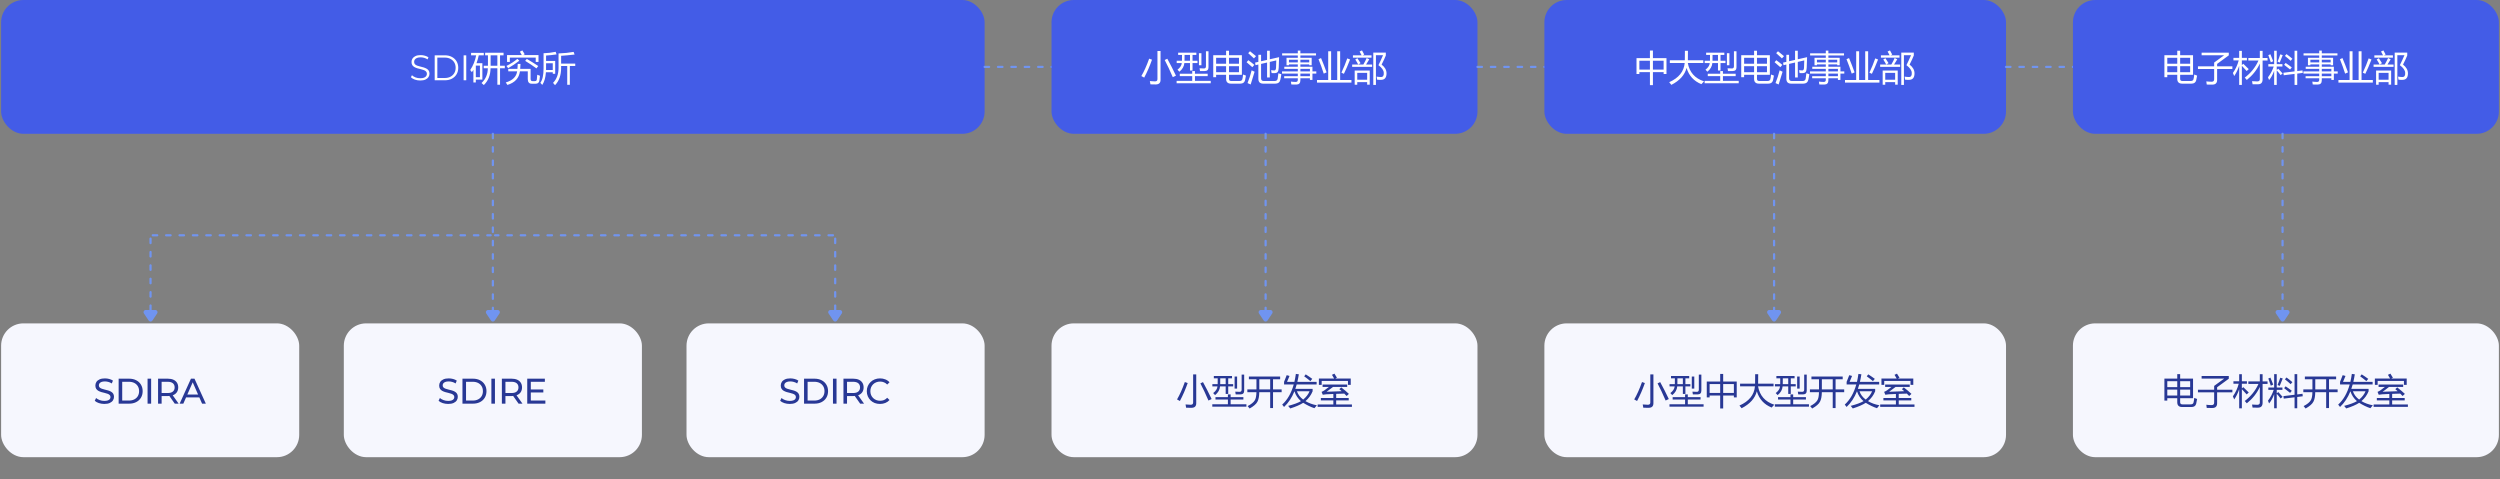 <svg width="1121" height="215" viewBox="0 0 1121 215" fill="none" xmlns="http://www.w3.org/2000/svg">
<rect x="0" y="0" width="1121" height="215" fill="#808080" stroke="none"/>
<rect x="0.5" width="441" height="60" rx="10" fill="#435CE7"/>
<path d="M188.412 36.096C187.58 36.096 186.78 35.963 186.012 35.696C185.255 35.419 184.668 35.067 184.252 34.64L184.716 33.728C185.111 34.112 185.639 34.437 186.3 34.704C186.972 34.96 187.676 35.088 188.412 35.088C189.116 35.088 189.687 35.003 190.124 34.832C190.572 34.651 190.897 34.411 191.1 34.112C191.313 33.813 191.42 33.483 191.42 33.12C191.42 32.683 191.292 32.331 191.036 32.064C190.791 31.797 190.465 31.589 190.06 31.44C189.655 31.28 189.207 31.141 188.716 31.024C188.225 30.907 187.735 30.784 187.244 30.656C186.753 30.517 186.3 30.336 185.884 30.112C185.479 29.888 185.148 29.595 184.892 29.232C184.647 28.859 184.524 28.373 184.524 27.776C184.524 27.221 184.668 26.715 184.956 26.256C185.255 25.787 185.708 25.413 186.316 25.136C186.924 24.848 187.703 24.704 188.652 24.704C189.281 24.704 189.905 24.795 190.524 24.976C191.143 25.147 191.676 25.387 192.124 25.696L191.724 26.64C191.244 26.32 190.732 26.085 190.188 25.936C189.655 25.787 189.137 25.712 188.636 25.712C187.964 25.712 187.409 25.803 186.972 25.984C186.535 26.165 186.209 26.411 185.996 26.72C185.793 27.019 185.692 27.36 185.692 27.744C185.692 28.181 185.815 28.533 186.06 28.8C186.316 29.067 186.647 29.275 187.052 29.424C187.468 29.573 187.921 29.707 188.412 29.824C188.903 29.941 189.388 30.069 189.868 30.208C190.359 30.347 190.807 30.528 191.212 30.752C191.628 30.965 191.959 31.253 192.204 31.616C192.46 31.979 192.588 32.453 192.588 33.04C192.588 33.584 192.439 34.091 192.14 34.56C191.841 35.019 191.383 35.392 190.764 35.68C190.156 35.957 189.372 36.096 188.412 36.096ZM194.918 36V24.8H199.478C200.672 24.8 201.718 25.04 202.614 25.52C203.52 25.989 204.224 26.645 204.726 27.488C205.227 28.331 205.478 29.301 205.478 30.4C205.478 31.499 205.227 32.469 204.726 33.312C204.224 34.155 203.52 34.816 202.614 35.296C201.718 35.765 200.672 36 199.478 36H194.918ZM196.102 34.976H199.414C200.406 34.976 201.264 34.784 201.99 34.4C202.726 34.005 203.296 33.467 203.702 32.784C204.107 32.091 204.31 31.296 204.31 30.4C204.31 29.493 204.107 28.699 203.702 28.016C203.296 27.333 202.726 26.8 201.99 26.416C201.264 26.021 200.406 25.824 199.414 25.824H196.102V34.976ZM207.887 36V24.8H209.071V36H207.887ZM216.906 29.461H218.789C218.794 29.216 218.797 27.664 218.797 24.805H217.531V23.648H225.797V24.805H224.219V29.461H226.359V30.617H224.219V38.008H223.016V30.617H219.961C219.935 33.7 218.932 36.206 216.953 38.133C216.63 37.81 216.286 37.508 215.922 37.227C217.776 35.487 218.716 33.284 218.742 30.617H216.906V29.461ZM211.234 23.711H216.938V24.805H214.672C214.417 26.06 214.081 27.242 213.664 28.352H216.297V35.68H213.359V36.977H212.266V31.312C212.052 31.677 211.828 32.029 211.594 32.367C211.354 31.992 211.104 31.669 210.844 31.398C212.161 29.43 213.049 27.232 213.508 24.805H211.234V23.711ZM219.992 29.461H223.016V24.805H220C220 27.503 219.997 29.055 219.992 29.461ZM215.203 34.602V29.43H213.359V34.602H215.203ZM237.922 30.867V35.336C237.922 36.023 238.198 36.367 238.75 36.367H239.875C240.375 36.367 240.656 36.112 240.719 35.602C240.792 35.091 240.854 34.393 240.906 33.508C241.26 33.675 241.667 33.831 242.125 33.977C242.083 34.529 242.005 35.195 241.891 35.977C241.766 37.018 241.203 37.539 240.203 37.539H238.406C237.24 37.539 236.656 36.841 236.656 35.445V31.992H233.141C232.75 35.029 230.88 37.06 227.531 38.086C227.219 37.575 226.969 37.206 226.781 36.977C229.854 36.065 231.557 34.404 231.891 31.992H227.906V30.867H232.016C232.068 30.273 232.115 29.539 232.156 28.664H233.391C233.354 29.503 233.31 30.237 233.258 30.867H237.922ZM227.359 24.68H233.961C233.648 24.086 233.365 23.586 233.109 23.18L234.219 22.602C234.562 23.122 234.922 23.706 235.297 24.352L234.609 24.68H241.469V27.773H240.219V25.836H228.609V27.773H227.359V24.68ZM236.234 26.414C237.922 27.404 239.63 28.466 241.359 29.602L240.547 30.664C238.87 29.445 237.182 28.32 235.484 27.289L236.234 26.414ZM232 26.383L232.859 27.227C231.214 28.518 229.547 29.633 227.859 30.57C227.557 30.143 227.302 29.81 227.094 29.57C228.958 28.643 230.594 27.581 232 26.383ZM243.734 23.867C245.464 23.836 247.271 23.622 249.156 23.227L249.562 24.398C248.021 24.628 246.453 24.799 244.859 24.914V27.336H248.953V33.102H247.859V32.414H244.797C244.625 34.8 244.078 36.69 243.156 38.086C242.875 37.742 242.589 37.425 242.297 37.133C243.255 35.82 243.734 33.664 243.734 30.664V23.867ZM250.453 23.961C252.932 23.867 255.188 23.638 257.219 23.273L257.641 24.461C255.036 24.753 253.026 24.94 251.609 25.023V28.508H257.938V29.586H255.516V38.023H254.344V29.586H251.609V30.461C251.609 33.742 250.698 36.32 248.875 38.195C248.573 37.841 248.276 37.497 247.984 37.164C249.63 35.477 250.453 33.232 250.453 30.43V23.961ZM247.859 31.383V28.367H244.859C244.859 29.919 244.857 30.924 244.852 31.383H247.859Z" fill="white"/>
<path d="M441.5 30L471.5 30" stroke="#7094F0" stroke-linecap="round" stroke-linejoin="round" stroke-dasharray="2 4"/>
<rect x="471.5" width="191" height="60" rx="10" fill="#435CE7"/>
<path d="M515.281 26.305L516.562 26.758C515.562 29.612 514.396 32.294 513.062 34.805C512.708 34.586 512.281 34.352 511.781 34.102C512.979 32.081 514.146 29.482 515.281 26.305ZM522.25 26.898L523.422 26.336C524.745 28.742 526.036 31.273 527.297 33.93L525.875 34.602C524.604 31.654 523.396 29.086 522.25 26.898ZM519 22.883H520.391V35.836C520.391 37.19 519.656 37.867 518.188 37.867C517.604 37.867 516.828 37.852 515.859 37.82C515.786 37.362 515.698 36.872 515.594 36.352C516.594 36.445 517.359 36.492 517.891 36.492C518.63 36.492 519 36.159 519 35.492V22.883ZM527.625 27.242H530C530.01 27.018 530.016 26.148 530.016 24.633H528.281V23.602H536.438V24.633H534.734V27.242H536.953V28.273H534.734V31.633H533.594V28.273H531.07C530.94 29.773 530.198 31.07 528.844 32.164C528.573 31.862 528.286 31.56 527.984 31.258C529.182 30.331 529.826 29.336 529.914 28.273H527.625V27.242ZM527.594 36.258H534.594V34.148H529.016V33.07H534.594V31.852H535.812V33.07H541.531V34.148H535.812V36.258H542.891V37.336H527.594V36.258ZM541.891 22.977V30.164C541.891 31.268 541.344 31.831 540.25 31.852C539.625 31.872 538.901 31.872 538.078 31.852C538.036 31.456 537.974 31.044 537.891 30.617C538.766 30.669 539.422 30.695 539.859 30.695C540.453 30.695 540.75 30.367 540.75 29.711V22.977H541.891ZM531.141 27.242H533.594V24.633H531.156C531.156 25.893 531.151 26.763 531.141 27.242ZM537.594 23.852H538.719V29.258H537.594V23.852ZM544.016 24.758H549.781V22.758H551.078V24.758H556.859V33.539H551.078V35.367C551.078 36.003 551.411 36.32 552.078 36.32H555.734C556.443 36.32 556.875 36.086 557.031 35.617C557.198 35.107 557.318 34.372 557.391 33.414C557.693 33.55 558.125 33.711 558.688 33.898C558.562 34.732 558.422 35.445 558.266 36.039C558.005 37.018 557.297 37.508 556.141 37.508H551.984C550.516 37.508 549.781 36.789 549.781 35.352V33.539H545.312V34.617H544.016V24.758ZM555.562 32.367V29.695H551.078V32.367H555.562ZM545.312 32.367H549.781V29.695H545.312V32.367ZM555.562 25.93H551.078V28.586H555.562V25.93ZM545.312 28.586H549.781V25.93H545.312V28.586ZM568.156 22.742H569.375V26.578L573.547 25.633C573.474 27.935 573.417 29.534 573.375 30.43C573.333 31.315 573.172 31.935 572.891 32.289C572.62 32.622 572.13 32.789 571.422 32.789C571.099 32.789 570.688 32.784 570.188 32.773C570.125 32.367 570.047 31.935 569.953 31.477C570.464 31.549 570.938 31.586 571.375 31.586C571.865 31.586 572.13 31.195 572.172 30.414C572.214 29.862 572.25 28.753 572.281 27.086L569.375 27.758V34.727H568.156V28.039L565.469 28.656V35.117C565.469 35.919 565.87 36.32 566.672 36.32H571.562C572.333 36.32 572.781 35.971 572.906 35.273C573.021 34.711 573.13 33.898 573.234 32.836C573.651 33.003 574.089 33.154 574.547 33.289C574.422 34.247 574.271 35.091 574.094 35.82C573.823 36.945 573.078 37.508 571.859 37.508H566.438C564.979 37.508 564.25 36.779 564.25 35.32V28.938L562.984 29.227L562.781 28.07L564.25 27.742V24.57H565.469V27.461L568.156 26.852V22.742ZM561.234 31.539C561.766 31.82 562.208 32.029 562.562 32.164C562.01 33.935 561.422 35.841 560.797 37.883L559.391 37.258C560.151 35.352 560.766 33.445 561.234 31.539ZM560.5 22.977C561.531 23.779 562.432 24.513 563.203 25.18C562.839 25.576 562.526 25.909 562.266 26.18C561.484 25.419 560.625 24.638 559.688 23.836L560.5 22.977ZM559.75 26.992C560.708 27.68 561.609 28.383 562.453 29.102C562.068 29.56 561.766 29.904 561.547 30.133C560.766 29.414 559.906 28.669 558.969 27.898L559.75 26.992ZM575.828 34.164H581.938V32.992H574.859V32.023H581.938V30.867H575.875V29.93H581.938V28.867H577.969V29.273H576.875V25.914H581.938V24.883H574.906V23.914H581.938V22.695H583.094V23.914H590.109V24.883H583.094V25.914H588.156V29.273H587.062V28.867H583.094V29.93H588.5V32.023H590.234V32.992H588.5V35.852H587.375V35.102H583.094V36.023C583.094 37.273 582.49 37.904 581.281 37.914C580.708 37.914 579.958 37.904 579.031 37.883C578.99 37.529 578.927 37.096 578.844 36.586C579.656 36.69 580.38 36.742 581.016 36.742C581.63 36.742 581.938 36.43 581.938 35.805V35.102H575.828V34.164ZM583.094 34.164H587.375V32.992H583.094V34.164ZM587.375 30.867H583.094V32.023H587.375V30.867ZM587.062 26.789H583.094V27.992H587.062V26.789ZM577.969 27.992H581.938V26.789H577.969V27.992ZM590.547 35.883H595.562V22.977H596.875V35.883H599.609V22.977H600.922V35.883H605.984V37.039H590.547V35.883ZM592.359 26.039C593.214 28.049 594.042 30.185 594.844 32.445L593.562 33.023C592.865 30.826 592.083 28.664 591.219 26.539L592.359 26.039ZM601.484 32.586C602.526 30.378 603.401 28.242 604.109 26.18L605.375 26.68C604.406 29.169 603.484 31.31 602.609 33.102L601.484 32.586ZM621.719 32.883C621.719 34.675 621.016 35.643 619.609 35.789C619.078 35.852 618.37 35.831 617.484 35.727C617.432 35.352 617.365 34.893 617.281 34.352C618.042 34.477 618.693 34.539 619.234 34.539C620.151 34.539 620.568 33.909 620.484 32.648C620.443 31.534 619.646 30.393 618.094 29.227C618.771 27.883 619.458 26.388 620.156 24.742H616.969V38.07H615.781V23.586H621.406V24.867C621 25.919 620.37 27.284 619.516 28.961C620.984 30.107 621.719 31.414 621.719 32.883ZM607.438 31.617H614.188V37.977H613.031V36.82H608.594V37.992H607.438V31.617ZM613.031 32.664H608.594V35.742H613.031V32.664ZM606.312 28.945H611.312C611.932 27.872 612.438 26.893 612.828 26.008L613.984 26.602C613.531 27.393 613.049 28.174 612.539 28.945H615.266V29.992H606.312V28.945ZM606.656 24.82H610.562C610.359 24.352 610.052 23.779 609.641 23.102L610.719 22.602C611.188 23.383 611.521 24.003 611.719 24.461L610.953 24.82H614.984V25.867H606.656V24.82ZM607.703 26.68L608.656 26.102C609.177 26.841 609.651 27.581 610.078 28.32L609.016 28.93C608.693 28.273 608.255 27.523 607.703 26.68Z" fill="white"/>
<path d="M662.5 30L692.5 30" stroke="#7094F0" stroke-linecap="round" stroke-linejoin="round" stroke-dasharray="2 4"/>
<rect x="692.5" width="207" height="60" rx="10" fill="#435CE7"/>
<path d="M733.812 26.07H739.828V22.664H741.172V26.07H747.25V33.195H745.969V32.352H741.172V38.164H739.828V32.352H735.094V33.195H733.812V26.07ZM745.969 27.227H741.172V31.195H745.969V27.227ZM735.094 31.195H739.828V27.227H735.094V31.195ZM748.469 36.852C752.766 34.94 755.083 32.07 755.422 28.242H748.75V27.023H755.477C755.503 25.622 755.516 24.211 755.516 22.789H756.875C756.875 24.19 756.862 25.602 756.836 27.023H763.766V28.242H756.812C757.552 32.404 759.979 35.148 764.094 36.477C763.562 36.987 763.167 37.409 762.906 37.742C759.516 36.378 757.299 33.948 756.258 30.453C755.445 33.615 753.172 36.148 749.438 38.055C749.229 37.773 748.906 37.372 748.469 36.852ZM764.375 27.242H766.75C766.76 27.018 766.766 26.148 766.766 24.633H765.031V23.602H773.188V24.633H771.484V27.242H773.703V28.273H771.484V31.633H770.344V28.273H767.82C767.69 29.773 766.948 31.07 765.594 32.164C765.323 31.862 765.036 31.56 764.734 31.258C765.932 30.331 766.576 29.336 766.664 28.273H764.375V27.242ZM764.344 36.258H771.344V34.148H765.766V33.07H771.344V31.852H772.562V33.07H778.281V34.148H772.562V36.258H779.641V37.336H764.344V36.258ZM778.641 22.977V30.164C778.641 31.268 778.094 31.831 777 31.852C776.375 31.872 775.651 31.872 774.828 31.852C774.786 31.456 774.724 31.044 774.641 30.617C775.516 30.669 776.172 30.695 776.609 30.695C777.203 30.695 777.5 30.367 777.5 29.711V22.977H778.641ZM767.891 27.242H770.344V24.633H767.906C767.906 25.893 767.901 26.763 767.891 27.242ZM774.344 23.852H775.469V29.258H774.344V23.852ZM780.766 24.758H786.531V22.758H787.828V24.758H793.609V33.539H787.828V35.367C787.828 36.003 788.161 36.32 788.828 36.32H792.484C793.193 36.32 793.625 36.086 793.781 35.617C793.948 35.107 794.068 34.372 794.141 33.414C794.443 33.55 794.875 33.711 795.438 33.898C795.312 34.732 795.172 35.445 795.016 36.039C794.755 37.018 794.047 37.508 792.891 37.508H788.734C787.266 37.508 786.531 36.789 786.531 35.352V33.539H782.062V34.617H780.766V24.758ZM792.312 32.367V29.695H787.828V32.367H792.312ZM782.062 32.367H786.531V29.695H782.062V32.367ZM792.312 25.93H787.828V28.586H792.312V25.93ZM782.062 28.586H786.531V25.93H782.062V28.586ZM804.906 22.742H806.125V26.578L810.297 25.633C810.224 27.935 810.167 29.534 810.125 30.43C810.083 31.315 809.922 31.935 809.641 32.289C809.37 32.622 808.88 32.789 808.172 32.789C807.849 32.789 807.438 32.784 806.938 32.773C806.875 32.367 806.797 31.935 806.703 31.477C807.214 31.549 807.688 31.586 808.125 31.586C808.615 31.586 808.88 31.195 808.922 30.414C808.964 29.862 809 28.753 809.031 27.086L806.125 27.758V34.727H804.906V28.039L802.219 28.656V35.117C802.219 35.919 802.62 36.32 803.422 36.32H808.312C809.083 36.32 809.531 35.971 809.656 35.273C809.771 34.711 809.88 33.898 809.984 32.836C810.401 33.003 810.839 33.154 811.297 33.289C811.172 34.247 811.021 35.091 810.844 35.82C810.573 36.945 809.828 37.508 808.609 37.508H803.188C801.729 37.508 801 36.779 801 35.32V28.938L799.734 29.227L799.531 28.07L801 27.742V24.57H802.219V27.461L804.906 26.852V22.742ZM797.984 31.539C798.516 31.82 798.958 32.029 799.312 32.164C798.76 33.935 798.172 35.841 797.547 37.883L796.141 37.258C796.901 35.352 797.516 33.445 797.984 31.539ZM797.25 22.977C798.281 23.779 799.182 24.513 799.953 25.18C799.589 25.576 799.276 25.909 799.016 26.18C798.234 25.419 797.375 24.638 796.438 23.836L797.25 22.977ZM796.5 26.992C797.458 27.68 798.359 28.383 799.203 29.102C798.818 29.56 798.516 29.904 798.297 30.133C797.516 29.414 796.656 28.669 795.719 27.898L796.5 26.992ZM812.578 34.164H818.688V32.992H811.609V32.023H818.688V30.867H812.625V29.93H818.688V28.867H814.719V29.273H813.625V25.914H818.688V24.883H811.656V23.914H818.688V22.695H819.844V23.914H826.859V24.883H819.844V25.914H824.906V29.273H823.812V28.867H819.844V29.93H825.25V32.023H826.984V32.992H825.25V35.852H824.125V35.102H819.844V36.023C819.844 37.273 819.24 37.904 818.031 37.914C817.458 37.914 816.708 37.904 815.781 37.883C815.74 37.529 815.677 37.096 815.594 36.586C816.406 36.69 817.13 36.742 817.766 36.742C818.38 36.742 818.688 36.43 818.688 35.805V35.102H812.578V34.164ZM819.844 34.164H824.125V32.992H819.844V34.164ZM824.125 30.867H819.844V32.023H824.125V30.867ZM823.812 26.789H819.844V27.992H823.812V26.789ZM814.719 27.992H818.688V26.789H814.719V27.992ZM827.297 35.883H832.312V22.977H833.625V35.883H836.359V22.977H837.672V35.883H842.734V37.039H827.297V35.883ZM829.109 26.039C829.964 28.049 830.792 30.185 831.594 32.445L830.312 33.023C829.615 30.826 828.833 28.664 827.969 26.539L829.109 26.039ZM838.234 32.586C839.276 30.378 840.151 28.242 840.859 26.18L842.125 26.68C841.156 29.169 840.234 31.31 839.359 33.102L838.234 32.586ZM858.469 32.883C858.469 34.675 857.766 35.643 856.359 35.789C855.828 35.852 855.12 35.831 854.234 35.727C854.182 35.352 854.115 34.893 854.031 34.352C854.792 34.477 855.443 34.539 855.984 34.539C856.901 34.539 857.318 33.909 857.234 32.648C857.193 31.534 856.396 30.393 854.844 29.227C855.521 27.883 856.208 26.388 856.906 24.742H853.719V38.07H852.531V23.586H858.156V24.867C857.75 25.919 857.12 27.284 856.266 28.961C857.734 30.107 858.469 31.414 858.469 32.883ZM844.188 31.617H850.938V37.977H849.781V36.82H845.344V37.992H844.188V31.617ZM849.781 32.664H845.344V35.742H849.781V32.664ZM843.062 28.945H848.062C848.682 27.872 849.188 26.893 849.578 26.008L850.734 26.602C850.281 27.393 849.799 28.174 849.289 28.945H852.016V29.992H843.062V28.945ZM843.406 24.82H847.312C847.109 24.352 846.802 23.779 846.391 23.102L847.469 22.602C847.938 23.383 848.271 24.003 848.469 24.461L847.703 24.82H851.734V25.867H843.406V24.82ZM844.453 26.68L845.406 26.102C845.927 26.841 846.401 27.581 846.828 28.32L845.766 28.93C845.443 28.273 845.005 27.523 844.453 26.68Z" fill="white"/>
<path d="M899.5 30L929.5 30" stroke="#7094F0" stroke-linecap="round" stroke-linejoin="round" stroke-dasharray="2 4"/>
<rect x="929.5" width="191" height="60" rx="10" fill="#435CE7"/>
<path d="M970.516 24.758H976.281V22.758H977.578V24.758H983.359V33.539H977.578V35.367C977.578 36.003 977.911 36.32 978.578 36.32H982.234C982.943 36.32 983.375 36.086 983.531 35.617C983.698 35.107 983.818 34.372 983.891 33.414C984.193 33.55 984.625 33.711 985.188 33.898C985.062 34.732 984.922 35.445 984.766 36.039C984.505 37.018 983.797 37.508 982.641 37.508H978.484C977.016 37.508 976.281 36.789 976.281 35.352V33.539H971.812V34.617H970.516V24.758ZM982.062 32.367V29.695H977.578V32.367H982.062ZM971.812 32.367H976.281V29.695H971.812V32.367ZM982.062 25.93H977.578V28.586H982.062V25.93ZM971.812 28.586H976.281V25.93H971.812V28.586ZM985.562 29.758H992.828V28.039L997.312 24.773H987.203V23.602H999.391V24.82L994.156 28.648V29.758H1001V30.93H994.156V35.852C994.156 37.247 993.427 37.945 991.969 37.945C991.49 37.945 990.667 37.935 989.5 37.914C989.458 37.497 989.396 37.023 989.312 36.492C990.073 36.586 990.875 36.638 991.719 36.648C992.458 36.648 992.828 36.273 992.828 35.523V30.93H985.562V29.758ZM1008.16 26.008H1013.31V22.805H1014.55V26.008H1016.77V27.148H1014.55V35.586C1014.55 37.055 1013.86 37.789 1012.5 37.789C1011.91 37.789 1011.09 37.784 1010.06 37.773C1010.01 37.388 1009.93 36.93 1009.81 36.398C1010.84 36.471 1011.61 36.508 1012.12 36.508C1012.92 36.508 1013.31 36.18 1013.31 35.523V28.492C1012 31.336 1010.05 33.789 1007.47 35.852C1007.22 35.55 1006.91 35.2 1006.55 34.805C1009.28 32.742 1011.33 30.19 1012.7 27.148H1008.16V26.008ZM1001.22 32.727C1002.44 31.008 1003.31 29.122 1003.84 27.07H1001.47V25.961H1004.05V22.805H1005.25V25.961H1007.52V27.07H1005.25V29.18L1005.89 28.602C1006.77 29.414 1007.58 30.211 1008.34 30.992L1007.41 31.852C1006.71 31.029 1005.99 30.247 1005.25 29.508V38.086H1004.05V29.555C1003.41 31.378 1002.67 32.893 1001.83 34.102C1001.64 33.654 1001.44 33.195 1001.22 32.727ZM1016.97 34.648C1018.08 33.221 1018.94 31.612 1019.53 29.82H1017.12V28.758H1019.73V22.758H1020.89V28.758H1023.44V29.82H1020.89V31.367L1021.59 30.805C1022.3 31.555 1022.94 32.273 1023.52 32.961L1022.62 33.68C1022.08 32.94 1021.51 32.232 1020.89 31.555V38.07H1019.73V31.773C1019.08 33.523 1018.32 34.898 1017.45 35.898C1017.32 35.471 1017.16 35.055 1016.97 34.648ZM1023.88 32.617L1028.88 32.008V22.758H1030.08V31.867L1032.45 31.57L1032.55 32.695L1030.08 33.008V38.07H1028.88V33.148L1024.03 33.742L1023.88 32.617ZM1024.2 29.055L1024.88 28.227C1025.86 28.883 1026.79 29.549 1027.64 30.227L1026.88 31.164C1026.07 30.477 1025.18 29.773 1024.2 29.055ZM1021.27 27.633C1021.74 26.456 1022.15 25.367 1022.47 24.367L1023.58 24.711C1023.19 25.742 1022.74 26.852 1022.23 28.039L1021.27 27.633ZM1024.55 25.086L1025.27 24.258C1026.16 24.904 1027.04 25.602 1027.91 26.352L1027.12 27.273C1026.45 26.617 1025.59 25.888 1024.55 25.086ZM1017.11 24.711L1018.05 24.336C1018.43 25.232 1018.85 26.273 1019.31 27.461L1018.23 27.945C1017.77 26.539 1017.39 25.461 1017.11 24.711ZM1033.83 34.164H1039.94V32.992H1032.86V32.023H1039.94V30.867H1033.88V29.93H1039.94V28.867H1035.97V29.273H1034.88V25.914H1039.94V24.883H1032.91V23.914H1039.94V22.695H1041.09V23.914H1048.11V24.883H1041.09V25.914H1046.16V29.273H1045.06V28.867H1041.09V29.93H1046.5V32.023H1048.23V32.992H1046.5V35.852H1045.38V35.102H1041.09V36.023C1041.09 37.273 1040.49 37.904 1039.28 37.914C1038.71 37.914 1037.96 37.904 1037.03 37.883C1036.99 37.529 1036.93 37.096 1036.84 36.586C1037.66 36.69 1038.38 36.742 1039.02 36.742C1039.63 36.742 1039.94 36.43 1039.94 35.805V35.102H1033.83V34.164ZM1041.09 34.164H1045.38V32.992H1041.09V34.164ZM1045.38 30.867H1041.09V32.023H1045.38V30.867ZM1045.06 26.789H1041.09V27.992H1045.06V26.789ZM1035.97 27.992H1039.94V26.789H1035.97V27.992ZM1048.55 35.883H1053.56V22.977H1054.88V35.883H1057.61V22.977H1058.92V35.883H1063.98V37.039H1048.55V35.883ZM1050.36 26.039C1051.21 28.049 1052.04 30.185 1052.84 32.445L1051.56 33.023C1050.86 30.826 1050.08 28.664 1049.22 26.539L1050.36 26.039ZM1059.48 32.586C1060.53 30.378 1061.4 28.242 1062.11 26.18L1063.38 26.68C1062.41 29.169 1061.48 31.31 1060.61 33.102L1059.48 32.586ZM1079.72 32.883C1079.72 34.675 1079.02 35.643 1077.61 35.789C1077.08 35.852 1076.37 35.831 1075.48 35.727C1075.43 35.352 1075.36 34.893 1075.28 34.352C1076.04 34.477 1076.69 34.539 1077.23 34.539C1078.15 34.539 1078.57 33.909 1078.48 32.648C1078.44 31.534 1077.65 30.393 1076.09 29.227C1076.77 27.883 1077.46 26.388 1078.16 24.742H1074.97V38.07H1073.78V23.586H1079.41V24.867C1079 25.919 1078.37 27.284 1077.52 28.961C1078.98 30.107 1079.72 31.414 1079.72 32.883ZM1065.44 31.617H1072.19V37.977H1071.03V36.82H1066.59V37.992H1065.44V31.617ZM1071.03 32.664H1066.59V35.742H1071.03V32.664ZM1064.31 28.945H1069.31C1069.93 27.872 1070.44 26.893 1070.83 26.008L1071.98 26.602C1071.53 27.393 1071.05 28.174 1070.54 28.945H1073.27V29.992H1064.31V28.945ZM1064.66 24.82H1068.56C1068.36 24.352 1068.05 23.779 1067.64 23.102L1068.72 22.602C1069.19 23.383 1069.52 24.003 1069.72 24.461L1068.95 24.82H1072.98V25.867H1064.66V24.82ZM1065.7 26.68L1066.66 26.102C1067.18 26.841 1067.65 27.581 1068.08 28.32L1067.02 28.93C1066.69 28.273 1066.26 27.523 1065.7 26.68Z" fill="white"/>
<line x1="0.5" y1="-0.5" x2="152" y2="-0.5" transform="matrix(1 -8.74228e-08 -8.74228e-08 -1 68 105)" stroke="#7094F0" stroke-linecap="round" stroke-linejoin="round" stroke-dasharray="2 4"/>
<path d="M67.5 139L67.5 106" stroke="#7094F0" stroke-linecap="round" stroke-linejoin="round" stroke-dasharray="2 4"/>
<path d="M68.332 143.752C67.936 144.346 67.064 144.346 66.668 143.752L64.537 140.555C64.093 139.89 64.57 139 65.368 139L69.632 139C70.43 139 70.907 139.89 70.463 140.555L68.332 143.752Z" fill="#7094F0"/>
<path d="M221 60L221 139" stroke="#7094F0" stroke-linecap="round" stroke-linejoin="round" stroke-dasharray="2 4"/>
<path d="M221.832 143.752C221.436 144.346 220.564 144.346 220.168 143.752L218.036 140.555C217.593 139.89 218.07 139 218.869 139L223.131 139C223.93 139 224.407 139.89 223.964 140.555L221.832 143.752Z" fill="#7094F0"/>
<line x1="373.5" y1="105.5" x2="222" y2="105.5" stroke="#7094F0" stroke-linecap="round" stroke-linejoin="round" stroke-dasharray="2 4"/>
<path d="M374.5 139L374.5 106" stroke="#7094F0" stroke-linecap="round" stroke-linejoin="round" stroke-dasharray="2 4"/>
<path d="M375.332 143.752C374.936 144.346 374.064 144.346 373.668 143.752L371.536 140.555C371.093 139.89 371.57 139 372.369 139L376.631 139C377.43 139 377.907 139.89 377.464 140.555L375.332 143.752Z" fill="#7094F0"/>
<path d="M567.5 60L567.5 139" stroke="#7094F0" stroke-linecap="round" stroke-linejoin="round" stroke-dasharray="2 4"/>
<path d="M568.332 143.752C567.936 144.346 567.064 144.346 566.668 143.752L564.536 140.555C564.093 139.89 564.57 139 565.369 139L569.631 139C570.43 139 570.907 139.89 570.464 140.555L568.332 143.752Z" fill="#7094F0"/>
<path d="M795.5 60L795.5 139" stroke="#7094F0" stroke-linecap="round" stroke-linejoin="round" stroke-dasharray="2 4"/>
<path d="M796.332 143.752C795.936 144.346 795.064 144.346 794.668 143.752L792.536 140.555C792.093 139.89 792.57 139 793.369 139L797.631 139C798.43 139 798.907 139.89 798.464 140.555L796.332 143.752Z" fill="#7094F0"/>
<path d="M1023.5 60L1023.5 139" stroke="#7094F0" stroke-linecap="round" stroke-linejoin="round" stroke-dasharray="2 4"/>
<path d="M1024.33 143.752C1023.94 144.346 1023.06 144.346 1022.67 143.752L1020.54 140.555C1020.09 139.89 1020.57 139 1021.37 139L1025.63 139C1026.43 139 1026.91 139.89 1026.46 140.555L1024.33 143.752Z" fill="#7094F0"/>
<rect x="0.5" y="145" width="133.667" height="60" rx="10" fill="#F6F7FE"/>
<path d="M46.778 181.128C45.924 181.128 45.108 181 44.33 180.744C43.551 180.477 42.938 180.136 42.489 179.72L43.081 178.472C43.508 178.845 44.052 179.155 44.714 179.4C45.375 179.645 46.063 179.768 46.778 179.768C47.428 179.768 47.956 179.693 48.361 179.544C48.767 179.395 49.066 179.192 49.258 178.936C49.45 178.669 49.545 178.371 49.545 178.04C49.545 177.656 49.417 177.347 49.161 177.112C48.916 176.877 48.591 176.691 48.185 176.552C47.791 176.403 47.353 176.275 46.873 176.168C46.394 176.061 45.908 175.939 45.417 175.8C44.938 175.651 44.495 175.464 44.09 175.24C43.695 175.016 43.375 174.717 43.13 174.344C42.884 173.96 42.761 173.469 42.761 172.872C42.761 172.296 42.911 171.768 43.209 171.288C43.519 170.797 43.988 170.408 44.617 170.12C45.258 169.821 46.068 169.672 47.05 169.672C47.7 169.672 48.346 169.757 48.986 169.928C49.626 170.099 50.18 170.344 50.65 170.664L50.121 171.944C49.642 171.624 49.135 171.395 48.602 171.256C48.068 171.107 47.551 171.032 47.05 171.032C46.42 171.032 45.903 171.112 45.498 171.272C45.092 171.432 44.794 171.645 44.602 171.912C44.42 172.179 44.33 172.477 44.33 172.808C44.33 173.203 44.452 173.517 44.697 173.752C44.953 173.987 45.279 174.173 45.673 174.312C46.079 174.451 46.522 174.579 47.002 174.696C47.481 174.803 47.962 174.925 48.441 175.064C48.932 175.203 49.375 175.384 49.77 175.608C50.175 175.832 50.5 176.131 50.745 176.504C50.991 176.877 51.114 177.357 51.114 177.944C51.114 178.509 50.959 179.037 50.65 179.528C50.34 180.008 49.86 180.397 49.209 180.696C48.569 180.984 47.759 181.128 46.778 181.128ZM53.201 181V169.8H57.921C59.116 169.8 60.166 170.035 61.073 170.504C61.99 170.973 62.7 171.629 63.201 172.472C63.713 173.315 63.969 174.291 63.969 175.4C63.969 176.509 63.713 177.485 63.201 178.328C62.7 179.171 61.99 179.827 61.073 180.296C60.166 180.765 59.116 181 57.921 181H53.201ZM54.801 179.608H57.825C58.753 179.608 59.553 179.432 60.225 179.08C60.908 178.728 61.436 178.237 61.809 177.608C62.182 176.968 62.369 176.232 62.369 175.4C62.369 174.557 62.182 173.821 61.809 173.192C61.436 172.563 60.908 172.072 60.225 171.72C59.553 171.368 58.753 171.192 57.825 171.192H54.801V179.608ZM66.17 181V169.8H67.77V181H66.17ZM70.873 181V169.8H75.241C76.222 169.8 77.059 169.955 77.753 170.264C78.446 170.573 78.98 171.021 79.353 171.608C79.726 172.195 79.913 172.893 79.913 173.704C79.913 174.515 79.726 175.213 79.353 175.8C78.98 176.376 78.446 176.819 77.753 177.128C77.059 177.437 76.222 177.592 75.241 177.592H71.753L72.473 176.856V181H70.873ZM78.361 181L75.513 176.936H77.225L80.105 181H78.361ZM72.473 177.016L71.753 176.232H75.193C76.217 176.232 76.99 176.013 77.513 175.576C78.046 175.128 78.313 174.504 78.313 173.704C78.313 172.904 78.046 172.285 77.513 171.848C76.99 171.411 76.217 171.192 75.193 171.192H71.753L72.473 170.392V177.016ZM80.552 181L85.624 169.8H87.208L92.296 181H90.616L86.088 170.696H86.728L82.2 181H80.552ZM82.712 178.2L83.144 176.92H89.448L89.912 178.2H82.712Z" fill="#283895"/>
<rect x="154.167" y="145" width="133.667" height="60" rx="10" fill="#F6F7FE"/>
<path d="M200.944 181.128C200.091 181.128 199.275 181 198.496 180.744C197.717 180.477 197.104 180.136 196.656 179.72L197.248 178.472C197.675 178.845 198.219 179.155 198.88 179.4C199.541 179.645 200.229 179.768 200.944 179.768C201.595 179.768 202.123 179.693 202.528 179.544C202.933 179.395 203.232 179.192 203.424 178.936C203.616 178.669 203.712 178.371 203.712 178.04C203.712 177.656 203.584 177.347 203.328 177.112C203.083 176.877 202.757 176.691 202.352 176.552C201.957 176.403 201.52 176.275 201.04 176.168C200.56 176.061 200.075 175.939 199.584 175.8C199.104 175.651 198.661 175.464 198.256 175.24C197.861 175.016 197.541 174.717 197.296 174.344C197.051 173.96 196.928 173.469 196.928 172.872C196.928 172.296 197.077 171.768 197.376 171.288C197.685 170.797 198.155 170.408 198.784 170.12C199.424 169.821 200.235 169.672 201.216 169.672C201.867 169.672 202.512 169.757 203.152 169.928C203.792 170.099 204.347 170.344 204.816 170.664L204.288 171.944C203.808 171.624 203.301 171.395 202.768 171.256C202.235 171.107 201.717 171.032 201.216 171.032C200.587 171.032 200.069 171.112 199.664 171.272C199.259 171.432 198.96 171.645 198.768 171.912C198.587 172.179 198.496 172.477 198.496 172.808C198.496 173.203 198.619 173.517 198.864 173.752C199.12 173.987 199.445 174.173 199.84 174.312C200.245 174.451 200.688 174.579 201.168 174.696C201.648 174.803 202.128 174.925 202.608 175.064C203.099 175.203 203.541 175.384 203.936 175.608C204.341 175.832 204.667 176.131 204.912 176.504C205.157 176.877 205.28 177.357 205.28 177.944C205.28 178.509 205.125 179.037 204.816 179.528C204.507 180.008 204.027 180.397 203.376 180.696C202.736 180.984 201.925 181.128 200.944 181.128ZM207.368 181V169.8H212.088C213.282 169.8 214.333 170.035 215.24 170.504C216.157 170.973 216.866 171.629 217.368 172.472C217.88 173.315 218.136 174.291 218.136 175.4C218.136 176.509 217.88 177.485 217.368 178.328C216.866 179.171 216.157 179.827 215.24 180.296C214.333 180.765 213.282 181 212.088 181H207.368ZM208.968 179.608H211.992C212.92 179.608 213.72 179.432 214.392 179.08C215.074 178.728 215.602 178.237 215.976 177.608C216.349 176.968 216.536 176.232 216.536 175.4C216.536 174.557 216.349 173.821 215.976 173.192C215.602 172.563 215.074 172.072 214.392 171.72C213.72 171.368 212.92 171.192 211.992 171.192H208.968V179.608ZM220.336 181V169.8H221.936V181H220.336ZM225.039 181V169.8H229.407C230.389 169.8 231.226 169.955 231.919 170.264C232.613 170.573 233.146 171.021 233.519 171.608C233.893 172.195 234.079 172.893 234.079 173.704C234.079 174.515 233.893 175.213 233.519 175.8C233.146 176.376 232.613 176.819 231.919 177.128C231.226 177.437 230.389 177.592 229.407 177.592H225.919L226.639 176.856V181H225.039ZM232.527 181L229.679 176.936H231.391L234.271 181H232.527ZM226.639 177.016L225.919 176.232H229.359C230.383 176.232 231.157 176.013 231.679 175.576C232.213 175.128 232.479 174.504 232.479 173.704C232.479 172.904 232.213 172.285 231.679 171.848C231.157 171.411 230.383 171.192 229.359 171.192H225.919L226.639 170.392V177.016ZM237.87 174.632H243.63V175.992H237.87V174.632ZM238.014 179.608H244.542V181H236.414V169.8H244.318V171.192H238.014V179.608Z" fill="#283895"/>
<rect x="307.833" y="145" width="133.667" height="60" rx="10" fill="#F6F7FE"/>
<path d="M354.111 181.128C353.258 181.128 352.442 181 351.663 180.744C350.884 180.477 350.271 180.136 349.823 179.72L350.415 178.472C350.842 178.845 351.386 179.155 352.047 179.4C352.708 179.645 353.396 179.768 354.111 179.768C354.762 179.768 355.29 179.693 355.695 179.544C356.1 179.395 356.399 179.192 356.591 178.936C356.783 178.669 356.879 178.371 356.879 178.04C356.879 177.656 356.751 177.347 356.495 177.112C356.25 176.877 355.924 176.691 355.519 176.552C355.124 176.403 354.687 176.275 354.207 176.168C353.727 176.061 353.242 175.939 352.751 175.8C352.271 175.651 351.828 175.464 351.423 175.24C351.028 175.016 350.708 174.717 350.463 174.344C350.218 173.96 350.095 173.469 350.095 172.872C350.095 172.296 350.244 171.768 350.543 171.288C350.852 170.797 351.322 170.408 351.951 170.12C352.591 169.821 353.402 169.672 354.383 169.672C355.034 169.672 355.679 169.757 356.319 169.928C356.959 170.099 357.514 170.344 357.983 170.664L357.455 171.944C356.975 171.624 356.468 171.395 355.935 171.256C355.402 171.107 354.884 171.032 354.383 171.032C353.754 171.032 353.236 171.112 352.831 171.272C352.426 171.432 352.127 171.645 351.935 171.912C351.754 172.179 351.663 172.477 351.663 172.808C351.663 173.203 351.786 173.517 352.031 173.752C352.287 173.987 352.612 174.173 353.007 174.312C353.412 174.451 353.855 174.579 354.335 174.696C354.815 174.803 355.295 174.925 355.775 175.064C356.266 175.203 356.708 175.384 357.103 175.608C357.508 175.832 357.834 176.131 358.079 176.504C358.324 176.877 358.447 177.357 358.447 177.944C358.447 178.509 358.292 179.037 357.983 179.528C357.674 180.008 357.194 180.397 356.543 180.696C355.903 180.984 355.092 181.128 354.111 181.128ZM360.534 181V169.8H365.254C366.449 169.8 367.5 170.035 368.406 170.504C369.324 170.973 370.033 171.629 370.534 172.472C371.046 173.315 371.302 174.291 371.302 175.4C371.302 176.509 371.046 177.485 370.534 178.328C370.033 179.171 369.324 179.827 368.406 180.296C367.5 180.765 366.449 181 365.254 181H360.534ZM362.134 179.608H365.158C366.086 179.608 366.886 179.432 367.558 179.08C368.241 178.728 368.769 178.237 369.142 177.608C369.516 176.968 369.702 176.232 369.702 175.4C369.702 174.557 369.516 173.821 369.142 173.192C368.769 172.563 368.241 172.072 367.558 171.72C366.886 171.368 366.086 171.192 365.158 171.192H362.134V179.608ZM373.503 181V169.8H375.103V181H373.503ZM378.206 181V169.8H382.574C383.556 169.8 384.393 169.955 385.086 170.264C385.78 170.573 386.313 171.021 386.686 171.608C387.06 172.195 387.246 172.893 387.246 173.704C387.246 174.515 387.06 175.213 386.686 175.8C386.313 176.376 385.78 176.819 385.086 177.128C384.393 177.437 383.556 177.592 382.574 177.592H379.086L379.806 176.856V181H378.206ZM385.694 181L382.846 176.936H384.558L387.438 181H385.694ZM379.806 177.016L379.086 176.232H382.526C383.55 176.232 384.324 176.013 384.846 175.576C385.38 175.128 385.646 174.504 385.646 173.704C385.646 172.904 385.38 172.285 384.846 171.848C384.324 171.411 383.55 171.192 382.526 171.192H379.086L379.806 170.392V177.016ZM394.589 181.128C393.736 181.128 392.947 180.989 392.221 180.712C391.507 180.424 390.883 180.024 390.349 179.512C389.827 178.989 389.416 178.381 389.117 177.688C388.819 176.995 388.669 176.232 388.669 175.4C388.669 174.568 388.819 173.805 389.117 173.112C389.416 172.419 389.832 171.816 390.365 171.304C390.899 170.781 391.523 170.381 392.237 170.104C392.963 169.816 393.752 169.672 394.605 169.672C395.469 169.672 396.264 169.821 396.989 170.12C397.725 170.408 398.349 170.84 398.861 171.416L397.821 172.424C397.395 171.976 396.915 171.645 396.381 171.432C395.848 171.208 395.277 171.096 394.669 171.096C394.04 171.096 393.453 171.203 392.909 171.416C392.376 171.629 391.912 171.928 391.517 172.312C391.123 172.696 390.813 173.155 390.589 173.688C390.376 174.211 390.269 174.781 390.269 175.4C390.269 176.019 390.376 176.595 390.589 177.128C390.813 177.651 391.123 178.104 391.517 178.488C391.912 178.872 392.376 179.171 392.909 179.384C393.453 179.597 394.04 179.704 394.669 179.704C395.277 179.704 395.848 179.597 396.381 179.384C396.915 179.16 397.395 178.819 397.821 178.36L398.861 179.368C398.349 179.944 397.725 180.381 396.989 180.68C396.264 180.979 395.464 181.128 394.589 181.128Z" fill="#283895"/>
<rect x="471.5" y="145" width="191" height="60" rx="10" fill="#F6F7FE"/>
<path d="M531.281 171.305L532.562 171.758C531.562 174.612 530.396 177.294 529.062 179.805C528.708 179.586 528.281 179.352 527.781 179.102C528.979 177.081 530.146 174.482 531.281 171.305ZM538.25 171.898L539.422 171.336C540.745 173.742 542.036 176.273 543.297 178.93L541.875 179.602C540.604 176.654 539.396 174.086 538.25 171.898ZM535 167.883H536.391V180.836C536.391 182.19 535.656 182.867 534.188 182.867C533.604 182.867 532.828 182.852 531.859 182.82C531.786 182.362 531.698 181.872 531.594 181.352C532.594 181.445 533.359 181.492 533.891 181.492C534.63 181.492 535 181.159 535 180.492V167.883ZM543.625 172.242H546C546.01 172.018 546.016 171.148 546.016 169.633H544.281V168.602H552.438V169.633H550.734V172.242H552.953V173.273H550.734V176.633H549.594V173.273H547.07C546.94 174.773 546.198 176.07 544.844 177.164C544.573 176.862 544.286 176.56 543.984 176.258C545.182 175.331 545.826 174.336 545.914 173.273H543.625V172.242ZM543.594 181.258H550.594V179.148H545.016V178.07H550.594V176.852H551.812V178.07H557.531V179.148H551.812V181.258H558.891V182.336H543.594V181.258ZM557.891 167.977V175.164C557.891 176.268 557.344 176.831 556.25 176.852C555.625 176.872 554.901 176.872 554.078 176.852C554.036 176.456 553.974 176.044 553.891 175.617C554.766 175.669 555.422 175.695 555.859 175.695C556.453 175.695 556.75 175.367 556.75 174.711V167.977H557.891ZM547.141 172.242H549.594V169.633H547.156C547.156 170.893 547.151 171.763 547.141 172.242ZM553.594 168.852H554.719V174.258H553.594V168.852ZM559.312 174.617H563.391V170.07H560V168.836H574.016V170.07H570.828V174.617H574.688V175.852H570.828V182.977H569.547V175.852H564.664C564.628 177.758 564.354 179.174 563.844 180.102C563.333 181.122 562.161 182.148 560.328 183.18C560.057 182.805 559.76 182.44 559.438 182.086C561.031 181.273 562.094 180.424 562.625 179.539C563.099 178.826 563.352 177.596 563.383 175.852H559.312V174.617ZM564.672 174.617H569.547V170.07H564.672V174.617ZM577.109 171.227H580.414C580.669 170.138 580.885 168.951 581.062 167.664L582.391 167.836C582.214 169.018 581.997 170.148 581.742 171.227H590.375V172.383H581.445C581.258 173.07 581.052 173.732 580.828 174.367H588.578V175.445C587.891 177.148 586.82 178.62 585.367 179.859C586.831 180.745 588.536 181.367 590.484 181.727C590.016 182.247 589.651 182.685 589.391 183.039C587.724 182.487 586.047 181.68 584.359 180.617C583.005 181.508 581.068 182.352 578.547 183.148C578.255 182.732 577.943 182.346 577.609 181.992C580.172 181.326 582.086 180.62 583.352 179.875C581.982 178.703 581.005 177.227 580.422 175.445C579.281 178.299 577.729 180.643 575.766 182.477C575.484 182.081 575.208 181.727 574.938 181.414C577.286 179.294 579.013 176.284 580.117 172.383H575.781V171.211C576.208 170.221 576.599 169.227 576.953 168.227L578.219 168.57C577.854 169.487 577.484 170.372 577.109 171.227ZM587.203 175.445H581.555C582.023 176.888 582.953 178.13 584.344 179.172C585.693 178.057 586.646 176.815 587.203 175.445ZM584.797 168.742L585.484 167.867C586.505 168.513 587.484 169.185 588.422 169.883L587.578 170.898C586.672 170.128 585.745 169.409 584.797 168.742ZM590.828 181.367H597.875V179.539H592.266V178.461H597.875V176.656C596.776 176.703 595.714 176.753 594.688 176.805C594.167 176.836 593.646 176.904 593.125 177.008L592.594 175.711C592.99 175.555 593.411 175.331 593.859 175.039C594.594 174.534 595.268 174.023 595.883 173.508H593.047V172.43H604.078V173.508H597.719C596.885 174.185 595.927 174.904 594.844 175.664C597.104 175.586 599.359 175.503 601.609 175.414C601.276 175.112 600.927 174.805 600.562 174.492L601.422 173.711C602.734 174.742 603.875 175.711 604.844 176.617L603.828 177.57C603.5 177.221 603.148 176.862 602.773 176.492C601.523 176.523 600.312 176.562 599.141 176.609V178.461H604.766V179.539H599.141V181.367H606.203V182.445H590.828V181.367ZM591.391 169.742H598.234C597.943 169.18 597.615 168.622 597.25 168.07L598.359 167.539C598.745 168.112 599.12 168.721 599.484 169.367L598.711 169.742H605.672V172.57H604.422V170.82H592.641V172.57H591.391V169.742Z" fill="#283895"/>
<rect x="692.5" y="145" width="207" height="60" rx="10" fill="#F6F7FE"/>
<path d="M736.281 171.305L737.562 171.758C736.562 174.612 735.396 177.294 734.062 179.805C733.708 179.586 733.281 179.352 732.781 179.102C733.979 177.081 735.146 174.482 736.281 171.305ZM743.25 171.898L744.422 171.336C745.745 173.742 747.036 176.273 748.297 178.93L746.875 179.602C745.604 176.654 744.396 174.086 743.25 171.898ZM740 167.883H741.391V180.836C741.391 182.19 740.656 182.867 739.188 182.867C738.604 182.867 737.828 182.852 736.859 182.82C736.786 182.362 736.698 181.872 736.594 181.352C737.594 181.445 738.359 181.492 738.891 181.492C739.63 181.492 740 181.159 740 180.492V167.883ZM748.625 172.242H751C751.01 172.018 751.016 171.148 751.016 169.633H749.281V168.602H757.438V169.633H755.734V172.242H757.953V173.273H755.734V176.633H754.594V173.273H752.07C751.94 174.773 751.198 176.07 749.844 177.164C749.573 176.862 749.286 176.56 748.984 176.258C750.182 175.331 750.826 174.336 750.914 173.273H748.625V172.242ZM748.594 181.258H755.594V179.148H750.016V178.07H755.594V176.852H756.812V178.07H762.531V179.148H756.812V181.258H763.891V182.336H748.594V181.258ZM762.891 167.977V175.164C762.891 176.268 762.344 176.831 761.25 176.852C760.625 176.872 759.901 176.872 759.078 176.852C759.036 176.456 758.974 176.044 758.891 175.617C759.766 175.669 760.422 175.695 760.859 175.695C761.453 175.695 761.75 175.367 761.75 174.711V167.977H762.891ZM752.141 172.242H754.594V169.633H752.156C752.156 170.893 752.151 171.763 752.141 172.242ZM758.594 168.852H759.719V174.258H758.594V168.852ZM765.312 171.07H771.328V167.664H772.672V171.07H778.75V178.195H777.469V177.352H772.672V183.164H771.328V177.352H766.594V178.195H765.312V171.07ZM777.469 172.227H772.672V176.195H777.469V172.227ZM766.594 176.195H771.328V172.227H766.594V176.195ZM779.969 181.852C784.266 179.94 786.583 177.07 786.922 173.242H780.25V172.023H786.977C787.003 170.622 787.016 169.211 787.016 167.789H788.375C788.375 169.19 788.362 170.602 788.336 172.023H795.266V173.242H788.312C789.052 177.404 791.479 180.148 795.594 181.477C795.062 181.987 794.667 182.409 794.406 182.742C791.016 181.378 788.799 178.948 787.758 175.453C786.945 178.615 784.672 181.148 780.938 183.055C780.729 182.773 780.406 182.372 779.969 181.852ZM795.875 172.242H798.25C798.26 172.018 798.266 171.148 798.266 169.633H796.531V168.602H804.688V169.633H802.984V172.242H805.203V173.273H802.984V176.633H801.844V173.273H799.32C799.19 174.773 798.448 176.07 797.094 177.164C796.823 176.862 796.536 176.56 796.234 176.258C797.432 175.331 798.076 174.336 798.164 173.273H795.875V172.242ZM795.844 181.258H802.844V179.148H797.266V178.07H802.844V176.852H804.062V178.07H809.781V179.148H804.062V181.258H811.141V182.336H795.844V181.258ZM810.141 167.977V175.164C810.141 176.268 809.594 176.831 808.5 176.852C807.875 176.872 807.151 176.872 806.328 176.852C806.286 176.456 806.224 176.044 806.141 175.617C807.016 175.669 807.672 175.695 808.109 175.695C808.703 175.695 809 175.367 809 174.711V167.977H810.141ZM799.391 172.242H801.844V169.633H799.406C799.406 170.893 799.401 171.763 799.391 172.242ZM805.844 168.852H806.969V174.258H805.844V168.852ZM811.562 174.617H815.641V170.07H812.25V168.836H826.266V170.07H823.078V174.617H826.938V175.852H823.078V182.977H821.797V175.852H816.914C816.878 177.758 816.604 179.174 816.094 180.102C815.583 181.122 814.411 182.148 812.578 183.18C812.307 182.805 812.01 182.44 811.688 182.086C813.281 181.273 814.344 180.424 814.875 179.539C815.349 178.826 815.602 177.596 815.633 175.852H811.562V174.617ZM816.922 174.617H821.797V170.07H816.922V174.617ZM829.359 171.227H832.664C832.919 170.138 833.135 168.951 833.312 167.664L834.641 167.836C834.464 169.018 834.247 170.148 833.992 171.227H842.625V172.383H833.695C833.508 173.07 833.302 173.732 833.078 174.367H840.828V175.445C840.141 177.148 839.07 178.62 837.617 179.859C839.081 180.745 840.786 181.367 842.734 181.727C842.266 182.247 841.901 182.685 841.641 183.039C839.974 182.487 838.297 181.68 836.609 180.617C835.255 181.508 833.318 182.352 830.797 183.148C830.505 182.732 830.193 182.346 829.859 181.992C832.422 181.326 834.336 180.62 835.602 179.875C834.232 178.703 833.255 177.227 832.672 175.445C831.531 178.299 829.979 180.643 828.016 182.477C827.734 182.081 827.458 181.727 827.188 181.414C829.536 179.294 831.263 176.284 832.367 172.383H828.031V171.211C828.458 170.221 828.849 169.227 829.203 168.227L830.469 168.57C830.104 169.487 829.734 170.372 829.359 171.227ZM839.453 175.445H833.805C834.273 176.888 835.203 178.13 836.594 179.172C837.943 178.057 838.896 176.815 839.453 175.445ZM837.047 168.742L837.734 167.867C838.755 168.513 839.734 169.185 840.672 169.883L839.828 170.898C838.922 170.128 837.995 169.409 837.047 168.742ZM843.078 181.367H850.125V179.539H844.516V178.461H850.125V176.656C849.026 176.703 847.964 176.753 846.938 176.805C846.417 176.836 845.896 176.904 845.375 177.008L844.844 175.711C845.24 175.555 845.661 175.331 846.109 175.039C846.844 174.534 847.518 174.023 848.133 173.508H845.297V172.43H856.328V173.508H849.969C849.135 174.185 848.177 174.904 847.094 175.664C849.354 175.586 851.609 175.503 853.859 175.414C853.526 175.112 853.177 174.805 852.812 174.492L853.672 173.711C854.984 174.742 856.125 175.711 857.094 176.617L856.078 177.57C855.75 177.221 855.398 176.862 855.023 176.492C853.773 176.523 852.562 176.562 851.391 176.609V178.461H857.016V179.539H851.391V181.367H858.453V182.445H843.078V181.367ZM843.641 169.742H850.484C850.193 169.18 849.865 168.622 849.5 168.07L850.609 167.539C850.995 168.112 851.37 168.721 851.734 169.367L850.961 169.742H857.922V172.57H856.672V170.82H844.891V172.57H843.641V169.742Z" fill="#283895"/>
<rect x="929.5" y="145" width="191" height="60" rx="10" fill="#F6F7FE"/>
<path d="M970.516 169.758H976.281V167.758H977.578V169.758H983.359V178.539H977.578V180.367C977.578 181.003 977.911 181.32 978.578 181.32H982.234C982.943 181.32 983.375 181.086 983.531 180.617C983.698 180.107 983.818 179.372 983.891 178.414C984.193 178.549 984.625 178.711 985.188 178.898C985.062 179.732 984.922 180.445 984.766 181.039C984.505 182.018 983.797 182.508 982.641 182.508H978.484C977.016 182.508 976.281 181.789 976.281 180.352V178.539H971.812V179.617H970.516V169.758ZM982.062 177.367V174.695H977.578V177.367H982.062ZM971.812 177.367H976.281V174.695H971.812V177.367ZM982.062 170.93H977.578V173.586H982.062V170.93ZM971.812 173.586H976.281V170.93H971.812V173.586ZM985.562 174.758H992.828V173.039L997.312 169.773H987.203V168.602H999.391V169.82L994.156 173.648V174.758H1001V175.93H994.156V180.852C994.156 182.247 993.427 182.945 991.969 182.945C991.49 182.945 990.667 182.935 989.5 182.914C989.458 182.497 989.396 182.023 989.312 181.492C990.073 181.586 990.875 181.638 991.719 181.648C992.458 181.648 992.828 181.273 992.828 180.523V175.93H985.562V174.758ZM1008.16 171.008H1013.31V167.805H1014.55V171.008H1016.77V172.148H1014.55V180.586C1014.55 182.055 1013.86 182.789 1012.5 182.789C1011.91 182.789 1011.09 182.784 1010.06 182.773C1010.01 182.388 1009.93 181.93 1009.81 181.398C1010.84 181.471 1011.61 181.508 1012.12 181.508C1012.92 181.508 1013.31 181.18 1013.31 180.523V173.492C1012 176.336 1010.05 178.789 1007.47 180.852C1007.22 180.549 1006.91 180.201 1006.55 179.805C1009.28 177.742 1011.33 175.19 1012.7 172.148H1008.16V171.008ZM1001.22 177.727C1002.44 176.008 1003.31 174.122 1003.84 172.07H1001.47V170.961H1004.05V167.805H1005.25V170.961H1007.52V172.07H1005.25V174.18L1005.89 173.602C1006.77 174.414 1007.58 175.211 1008.34 175.992L1007.41 176.852C1006.71 176.029 1005.99 175.247 1005.25 174.508V183.086H1004.05V174.555C1003.41 176.378 1002.67 177.893 1001.83 179.102C1001.64 178.654 1001.44 178.195 1001.22 177.727ZM1016.97 179.648C1018.08 178.221 1018.94 176.612 1019.53 174.82H1017.12V173.758H1019.73V167.758H1020.89V173.758H1023.44V174.82H1020.89V176.367L1021.59 175.805C1022.3 176.555 1022.94 177.273 1023.52 177.961L1022.62 178.68C1022.08 177.94 1021.51 177.232 1020.89 176.555V183.07H1019.73V176.773C1019.08 178.523 1018.32 179.898 1017.45 180.898C1017.32 180.471 1017.16 180.055 1016.97 179.648ZM1023.88 177.617L1028.88 177.008V167.758H1030.08V176.867L1032.45 176.57L1032.55 177.695L1030.08 178.008V183.07H1028.88V178.148L1024.03 178.742L1023.88 177.617ZM1024.2 174.055L1024.88 173.227C1025.86 173.883 1026.79 174.549 1027.64 175.227L1026.88 176.164C1026.07 175.477 1025.18 174.773 1024.2 174.055ZM1021.27 172.633C1021.74 171.456 1022.15 170.367 1022.47 169.367L1023.58 169.711C1023.19 170.742 1022.74 171.852 1022.23 173.039L1021.27 172.633ZM1024.55 170.086L1025.27 169.258C1026.16 169.904 1027.04 170.602 1027.91 171.352L1027.12 172.273C1026.45 171.617 1025.59 170.888 1024.55 170.086ZM1017.11 169.711L1018.05 169.336C1018.43 170.232 1018.85 171.273 1019.31 172.461L1018.23 172.945C1017.77 171.539 1017.39 170.461 1017.11 169.711ZM1032.81 174.617H1036.89V170.07H1033.5V168.836H1047.52V170.07H1044.33V174.617H1048.19V175.852H1044.33V182.977H1043.05V175.852H1038.16C1038.13 177.758 1037.85 179.174 1037.34 180.102C1036.83 181.122 1035.66 182.148 1033.83 183.18C1033.56 182.805 1033.26 182.44 1032.94 182.086C1034.53 181.273 1035.59 180.424 1036.12 179.539C1036.6 178.826 1036.85 177.596 1036.88 175.852H1032.81V174.617ZM1038.17 174.617H1043.05V170.07H1038.17V174.617ZM1050.61 171.227H1053.91C1054.17 170.138 1054.39 168.951 1054.56 167.664L1055.89 167.836C1055.71 169.018 1055.5 170.148 1055.24 171.227H1063.88V172.383H1054.95C1054.76 173.07 1054.55 173.732 1054.33 174.367H1062.08V175.445C1061.39 177.148 1060.32 178.62 1058.87 179.859C1060.33 180.745 1062.04 181.367 1063.98 181.727C1063.52 182.247 1063.15 182.685 1062.89 183.039C1061.22 182.487 1059.55 181.68 1057.86 180.617C1056.51 181.508 1054.57 182.352 1052.05 183.148C1051.76 182.732 1051.44 182.346 1051.11 181.992C1053.67 181.326 1055.59 180.62 1056.85 179.875C1055.48 178.703 1054.51 177.227 1053.92 175.445C1052.78 178.299 1051.23 180.643 1049.27 182.477C1048.98 182.081 1048.71 181.727 1048.44 181.414C1050.79 179.294 1052.51 176.284 1053.62 172.383H1049.28V171.211C1049.71 170.221 1050.1 169.227 1050.45 168.227L1051.72 168.57C1051.35 169.487 1050.98 170.372 1050.61 171.227ZM1060.7 175.445H1055.05C1055.52 176.888 1056.45 178.13 1057.84 179.172C1059.19 178.057 1060.15 176.815 1060.7 175.445ZM1058.3 168.742L1058.98 167.867C1060.01 168.513 1060.98 169.185 1061.92 169.883L1061.08 170.898C1060.17 170.128 1059.24 169.409 1058.3 168.742ZM1064.33 181.367H1071.38V179.539H1065.77V178.461H1071.38V176.656C1070.28 176.703 1069.21 176.753 1068.19 176.805C1067.67 176.836 1067.15 176.904 1066.62 177.008L1066.09 175.711C1066.49 175.555 1066.91 175.331 1067.36 175.039C1068.09 174.534 1068.77 174.023 1069.38 173.508H1066.55V172.43H1077.58V173.508H1071.22C1070.39 174.185 1069.43 174.904 1068.34 175.664C1070.6 175.586 1072.86 175.503 1075.11 175.414C1074.78 175.112 1074.43 174.805 1074.06 174.492L1074.92 173.711C1076.23 174.742 1077.38 175.711 1078.34 176.617L1077.33 177.57C1077 177.221 1076.65 176.862 1076.27 176.492C1075.02 176.523 1073.81 176.562 1072.64 176.609V178.461H1078.27V179.539H1072.64V181.367H1079.7V182.445H1064.33V181.367ZM1064.89 169.742H1071.73C1071.44 169.18 1071.11 168.622 1070.75 168.07L1071.86 167.539C1072.24 168.112 1072.62 168.721 1072.98 169.367L1072.21 169.742H1079.17V172.57H1077.92V170.82H1066.14V172.57H1064.89V169.742Z" fill="#283895"/>
</svg>
